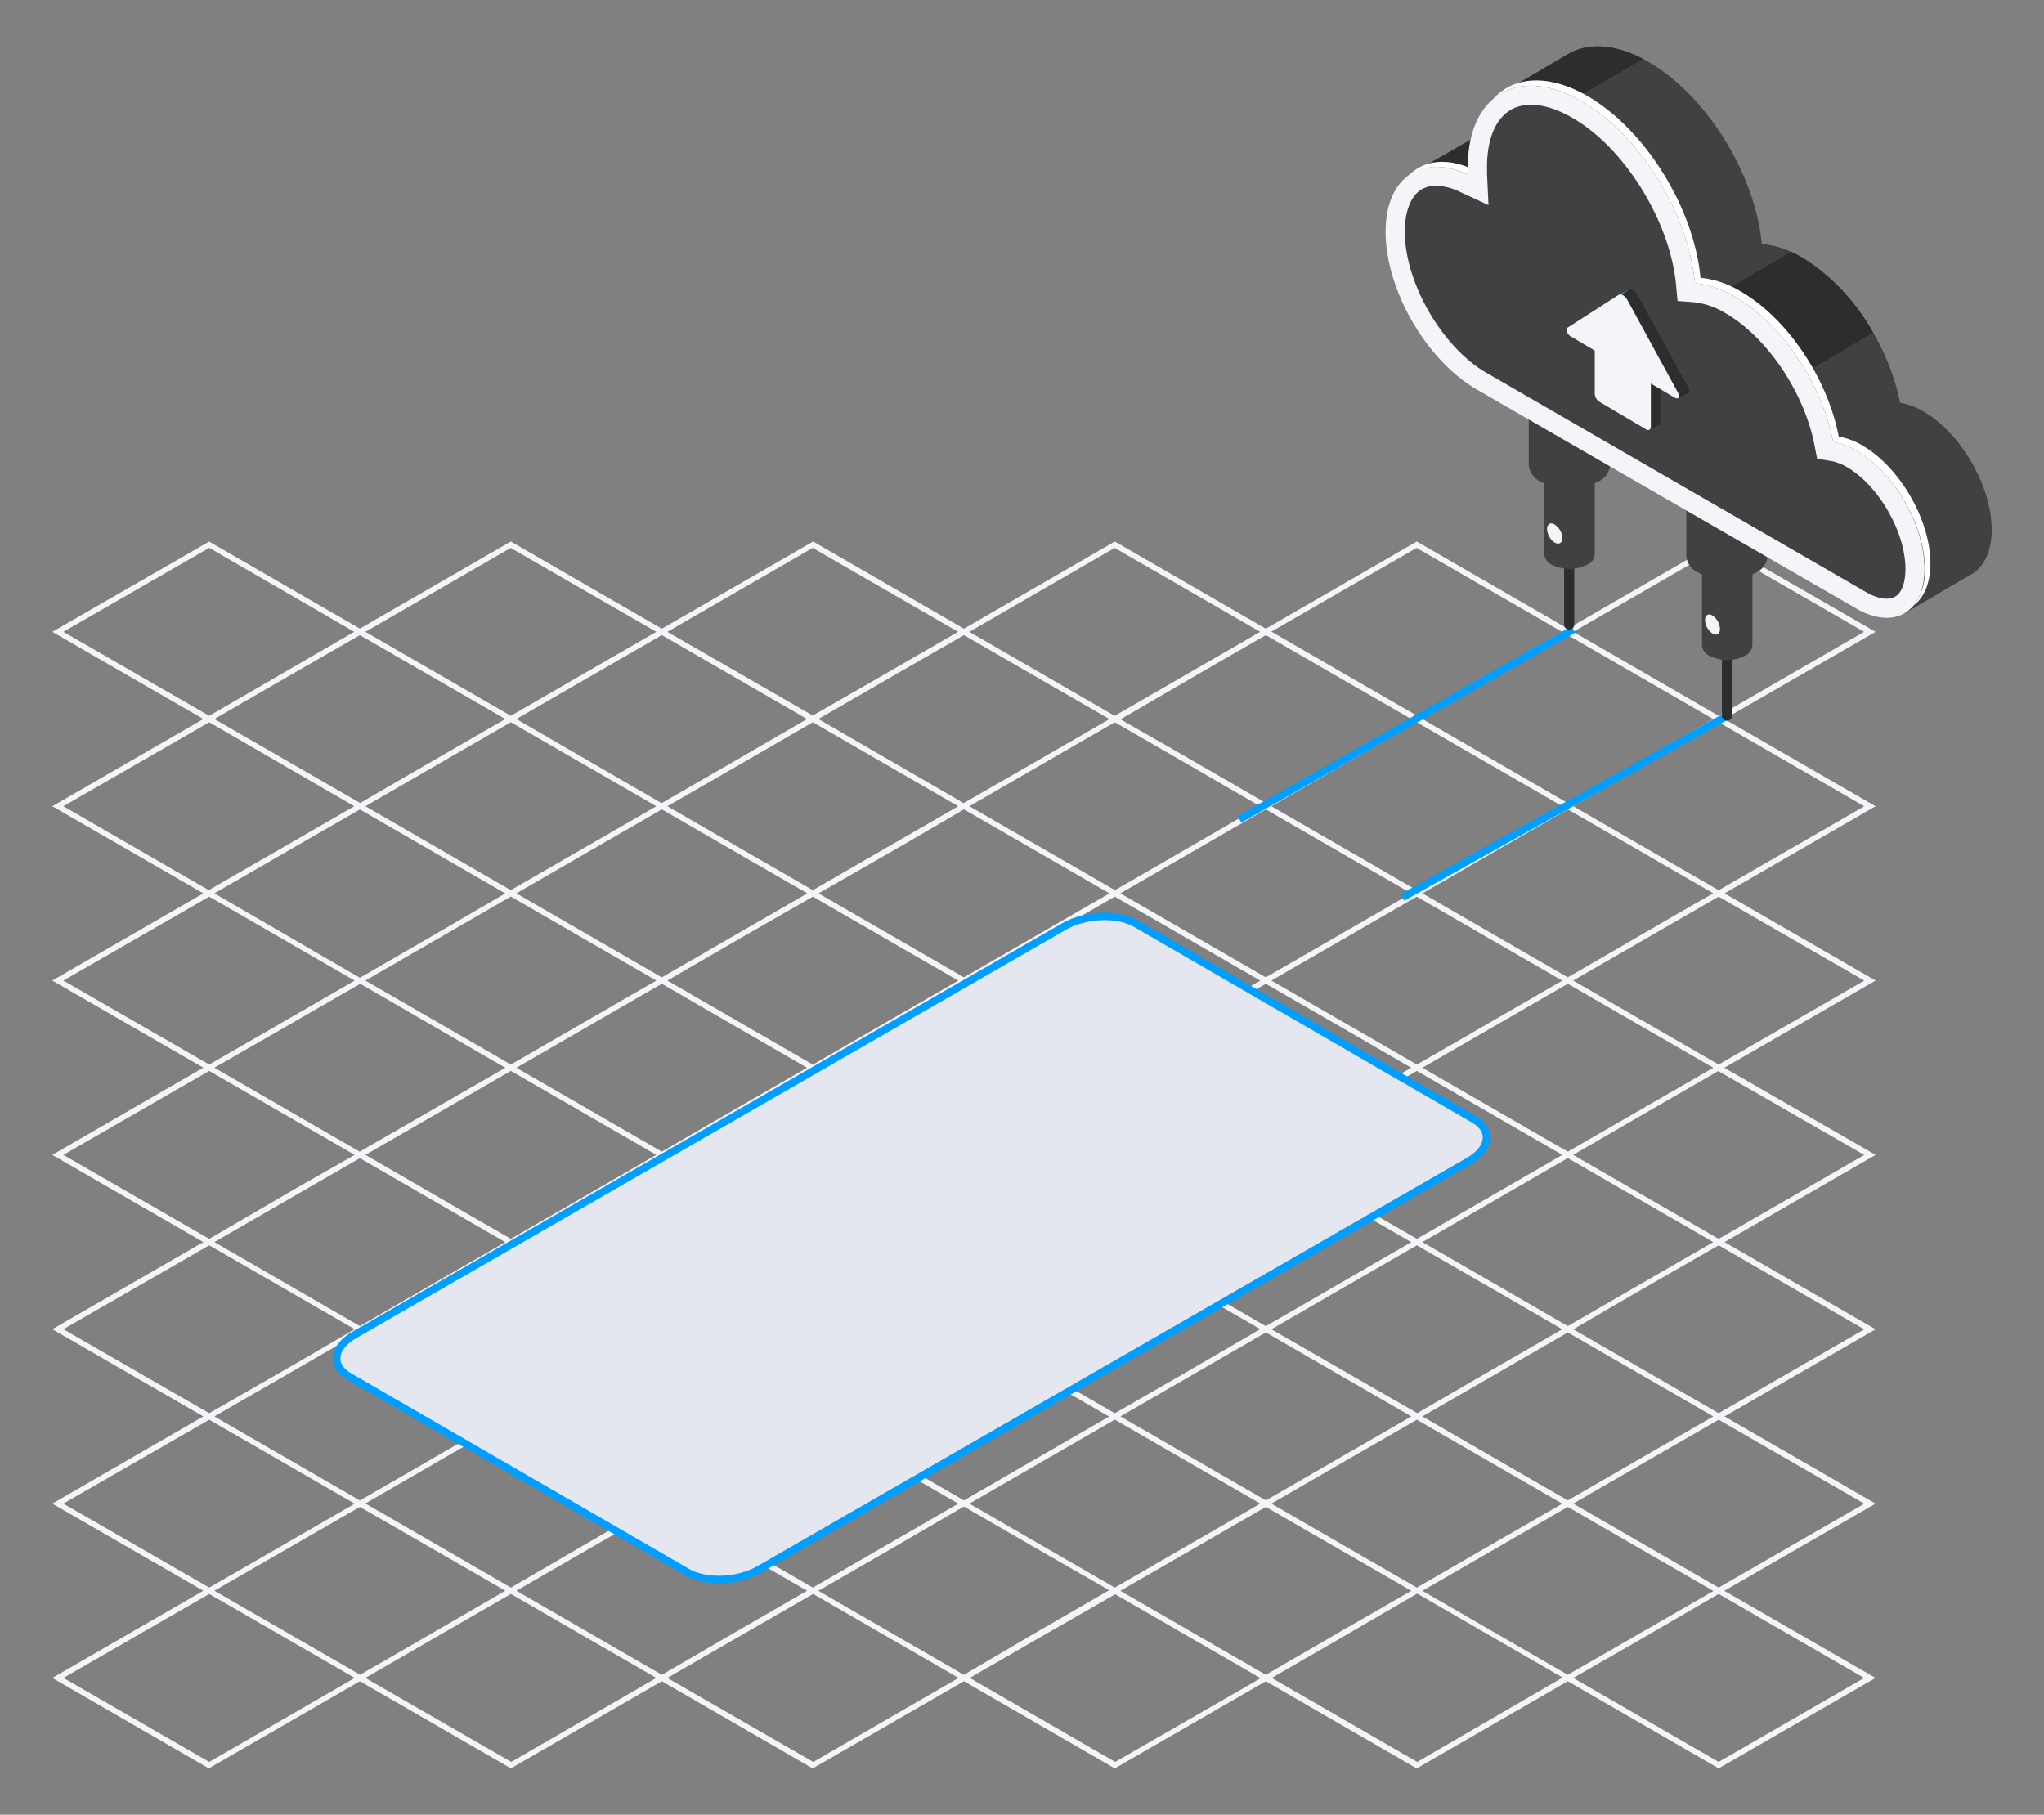 <svg id="Layer_1" data-name="Layer 1" xmlns="http://www.w3.org/2000/svg" viewBox="0 0 273.54 242.87"><rect x="0" y="0" width="273.54" height="242.87" fill="#808080" stroke="none"/><defs><style>.cls-1{fill:#f4f5f8;}.cls-2{fill:none;}.cls-2,.cls-7{stroke:#009eff;stroke-miterlimit:10;}.cls-3{fill:#2c2d2d;}.cls-4{fill:#404141;}.cls-5{fill:#fff;}.cls-6{fill:#5793ce;}.cls-7{fill:#e4e7ef;}</style></defs><title>telefonix-element</title><path class="cls-1" d="M251,224.56,230.76,212.9,251,201.23l-20.21-11.67L251,177.9l-20.21-11.67L251,154.56,230.76,142.9,251,131.23l-20.21-11.67L251,107.9,230.76,96.23,251,84.56,230,72.47,209.81,84.14h0L189.6,72.47,169.4,84.14h0L149.19,72.47,129,84.14h0L109,72.58l-.18-.11L88.57,84.14h0L68.36,72.47,48.16,84.13h0l-20-11.55L28,72.47,7,84.56,27.21,96.23,7,107.9l20.21,11.66L7,131.23l20.21,11.66L7,154.56l20.21,11.67L7,177.89l20.21,11.67L7,201.23l20.21,11.66L7,224.56l20.77,12,.18.1L48.16,225h0l20.21,11.66L88.57,225h0l20,11.56.19.11L129,225h0l20,11.56.18.11L169.4,225h0l20,11.56.19.11L209.81,225h0L230,236.66Zm-202.81-.43L28.69,212.89l9.06-5.22,10.41-6,12.15,7,7.31,4.22L56,219.63ZM28.69,142.89l8-4.59,11.52-6.64L67.62,142.9l-8,4.61-11.48,6.62-7.47-4.31ZM169.4,85l7.49,4.33,12,6.91-6.13,3.54-13.33,7.7-12.48-7.21-7-4L162.8,88.8Zm40.41,0,19.47,11.24-6.78,3.91-12.69,7.33L190.35,96.23l13.75-7.94ZM149.19,212.47l-9.73-5.62-9.73-5.62,9.73-5.62,9.73-5.62,19.47,11.24-12,6.92Zm-80.82,0-12.09-7-7.38-4.26,11-6.36L68.37,190l7,4,12.46,7.19-6,3.45ZM48.9,177.89l13.33-7.69,6.13-3.54,19.47,11.23L83,180.66l-14.66,8.47-12.81-7.39ZM149.19,96.66l11.44,6.6,8,4.64-12,6.95-7.42,4.28L129.73,107.9l8.94-5.17Zm40.41,0,19.47,11.24-12.71,7.34-6.76,3.9-8.16-4.72-11.3-6.52,4.93-2.85Zm19.47,81.24-10.41,6-9,5.22L170.14,177.9l11.72-6.77,7.75-4.47,12,6.91ZM88.57,200.8l-6.86-4-12.6-7.28,8-4.64,11.42-6.6,10.74,6.2,8.73,5L93.37,198Zm0-92.48,11.87,6.86,7.6,4.38-8.78,5.07L88.57,130.8,69.1,119.56l10.06-5.81Zm80.83,0,8.89,5.14,10.57,6.1-7.19,4.16L169.4,130.8l-9.74-5.62-9.73-5.62,14-8.08Zm19.46,34.58L183.44,146l-14,8.1L149.93,142.9l11.22-6.48,8.25-4.76,10,5.76Zm-80.08,46.23-12.63-7.29-6.84-4,13-7.5,6.47-3.73,7.94,4.58,11.52,6.66L119,183.21ZM89.31,154.56l11.22-6.48,8.25-4.76L122,151l6.25,3.61L118,160.48l-9.21,5.32L96.94,159ZM149.19,120l8.83,5.1,10.64,6.14L158,137.37l-8.83,5.1-8.82-5.1-10.64-6.14,10.64-6.14ZM129,177.47l-9.73-5.62-9.73-5.62,8.62-5L129,155l19.47,11.24-9.73,5.62ZM109.52,142.9l8.93-5.16L129,131.66l8.25,4.76,11.22,6.48-8.25,4.76L129,154.13l-12.15-7Zm39.67,22.9-19.46-11.24,7.49-4.33,12-6.91,19.47,11.24-10.31,5.95ZM108.78,120l19.46,11.24-8.92,5.15-10.54,6.09L89.31,131.23,99,125.61Zm40.41,69.14L129.73,177.9l10.83-6.26,8.63-5,19.47,11.24L158.13,184Zm20.21-11.66-19.47-11.24,9.41-5.43L169.4,155l19.46,11.24-9.73,5.62ZM129,108.32l19.47,11.24-9.73,5.62L129,130.8l-19.46-11.24L121,113ZM88.57,131.66,108,142.9l-11.43,6.59-8,4.64L69.11,142.9l10.5-6.07Zm0,23.33,12.63,7.29,6.84,3.95-14.77,8.52-4.7,2.72L69.11,166.23l6.26-3.62ZM129,200.8l-19.47-11.24,9-5.22,10.42-6,19.47,11.24-10.85,6.26Zm40.41,0-19.47-11.24,10.31-5.95,9.16-5.29,19.46,11.24-7.49,4.33Zm20.21-35-19.47-11.24,7.75-4.47,11.71-6.77,19.47,11.24-10.54,6.09Zm0-23.33-7.48-4.32-12-6.92,8.93-5.15L189.6,120l19.47,11.24L193.91,140ZM108.78,96.66l19.46,11.24-12.3,7.1-7.16,4.13L94.2,110.72l-4.89-2.82,8-4.61Zm-40.42,0L87.83,107.9l-7.48,4.32-12,6.91L48.9,107.9l7.73-4.47Zm0,23.33,19.47,11.24L75.6,138.29l-7.24,4.18L48.9,131.23l10.52-6.08Zm0,23.33,19.47,11.24-8.94,5.16L68.36,165.8,48.9,154.56l9.54-5.5Zm40.42,69.15L89.31,201.23l12.63-7.29,6.84-3.95,19.46,11.24-6.75,3.9Zm80.83,0-19.47-11.24,8.25-4.76L189.61,190l19.46,11.24-12,6.92Zm20.2-11.67-19.46-11.24,11.72-6.76,7.74-4.48,19.47,11.24-9.22,5.32Zm0-23.33-11.88-6.87-7.58-4.37,8.76-5.06,10.7-6.18,19.47,11.24-7.63,4.4Zm0-23.34L190.35,142.9l13.19-7.62,6.27-3.62,19.47,11.24-6.76,3.9Zm0-23.33-19.46-11.24,14.27-8.24,5.19-3,19.47,11.23L225,122ZM129,85l19.47,11.24-7.51,4.34-12,6.9L109.52,96.23l9.73-5.62ZM88.57,85,108,96.23l-8.61,5-10.85,6.26L69.1,96.23l9.74-5.62ZM48.16,85,67.62,96.23,56.2,102.82l-8,4.65L28.69,96.23l9.73-5.62Zm0,23.33,19.46,11.24-10.31,6-9.15,5.29L28.69,119.56l10.06-5.81Zm0,46.67,19.46,11.24-10.41,6-9.05,5.23L28.69,166.23l5.42-3.13Zm0,23.33,14.09,8.14,5.37,3.1-10.24,5.92-9.22,5.32L28.69,189.56l7.58-4.37Zm40.41,45.81L69.11,212.89,77.58,208l11-6.34L108,212.89l-11.42,6.6Zm40.42,0-19.47-11.24,9.16-5.28,10.31-6,9,5.2,10.45,6-9.73,5.62Zm40.41,0-19.47-11.24,11.21-6.46,8.26-4.77,19.47,11.23-9,5.17Zm40.41,0-19.46-11.24,11.2-6.46,8.26-4.77L217.3,206l12,6.92-9.06,5.22Zm39.68-22.9L230,212.47l-7.34-4.24-12.12-7,9.73-5.62L230,190Zm0-23.33L230,189.13,210.55,177.9l6.85-4L230,166.66Zm0-23.34L230,165.8l-19.47-11.24,9-5.22,10.42-6Zm0-23.33L230,142.47l-19.47-11.24,6.78-3.91L230,120Zm0-23.33L230,119.14,210.55,107.9l4.27-2.47L230,96.66ZM230,73.33l19.46,11.23L230,95.8,210.55,84.56Zm-40.42,0,19.47,11.23-12.46,7.2-7,4L181.34,91l-11.2-6.47Zm-40.41,0,19.47,11.23-12.34,7.13-7.13,4.11L129.72,84.56Zm-40.41,0,19.46,11.23-10.74,6.2-8.72,5L89.31,84.56Zm-40.42,0L87.83,84.56l-8,4.61L68.36,95.8,48.9,84.56ZM8.48,84.56,28,73.32,47.41,84.56l-5.19,3L28,95.8Zm0,23.34L28,96.66,47.41,107.9l-7.48,4.32-12,6.91Zm0,23.33L28,120l19.46,11.24-10.53,6.08L28,142.47Zm0,23.33L28,143.32l5.4,3.12,14.07,8.12L39.67,159,28,165.8Zm0,23.33L28,166.66l19.47,11.23-6.86,4L28,189.13Zm0,23.34L28,190l19.47,11.24-9.74,5.62L28,212.47ZM28,235.8,8.49,224.56,28,213.32l19.47,11.24Zm40.42,0L48.9,224.56l10.94-6.32,8.53-4.92,19.46,11.24Zm40.41,0L89.31,224.56l9.51-5.49,10-5.75,19.46,11.24Zm40.41,0-19.46-11.24,9-5.2,10.46-6,19.47,11.24Zm40.42,0-19.47-11.24,9.16-5.29,10.31-6,19.46,11.24Zm29.54-16.2L230,213.32l19.47,11.24L230,235.8l-19.46-11.24Z"/><line class="cls-2" x1="231.43" y1="95.63" x2="187.69" y2="120.1"/><line class="cls-2" x1="210.56" y1="84.24" x2="165.87" y2="109.66"/><path class="cls-3" d="M210,84.26a.67.67,0,0,1-.68-.68V62.14a.68.68,0,1,1,1.36,0V83.58A.68.68,0,0,1,210,84.26Z"/><path class="cls-4" d="M206.67,59.71V74.2h0a1.68,1.68,0,0,0,1,1.37,5.3,5.3,0,0,0,4.75,0,1.66,1.66,0,0,0,1-1.37V59.71Z"/><path class="cls-4" d="M215.47,39.52H204.59V62.24h0a2.7,2.7,0,0,0,1.59,2.22,8.47,8.47,0,0,0,7.69,0,2.7,2.7,0,0,0,1.6-2.22h0Z"/><path class="cls-1" d="M209.09,72c0,.67-.47.94-1.05.61a2.32,2.32,0,0,1-1-1.81c0-.67.46-.94,1-.61A2.33,2.33,0,0,1,209.09,72Z"/><path class="cls-3" d="M231.12,96.46a.69.69,0,0,1-.68-.68V74.33a.68.68,0,0,1,1.36,0V95.78A.68.68,0,0,1,231.12,96.46Z"/><path class="cls-4" d="M227.77,71.9V86.39h0a1.66,1.66,0,0,0,1,1.37,5.23,5.23,0,0,0,4.75,0,1.68,1.68,0,0,0,1-1.37V71.9Z"/><path class="cls-4" d="M236.56,51.71H225.68V74.43h0a2.68,2.68,0,0,0,1.6,2.22,8.47,8.47,0,0,0,7.69,0,2.69,2.69,0,0,0,1.59-2.22h0Z"/><path class="cls-1" d="M230.18,84.19c0,.66-.47.93-1,.6a2.3,2.3,0,0,1-1-1.81c0-.67.47-.94,1-.6A2.31,2.31,0,0,1,230.18,84.19Z"/><path class="cls-3" d="M189.18,23.07l14.44-8.31s-.54,8.29-.54,8.31-8.3,2.57-8.3,2.57Z"/><path class="cls-4" d="M266.54,70.89c0-5.83-4.1-12.92-9.15-15.84a9.38,9.38,0,0,0-3.12-1.16c-1.46-7.65-6.78-15.78-13.13-19.44a13,13,0,0,0-5.37-1.82c-.87-9.27-7.32-19.81-15.15-24.34-4.09-2.36-7.8-2.64-10.54-1.19h0l-.13.08-.21.12-8.52,5,2.83,2.23c-2.54,1.11-4.14,4-4.14,8.17,0,7.77,5.45,17.21,12.17,21.09L253.6,73.46l1.28,8.64,9-5.29h0l.06,0h0C265.54,75.79,266.54,73.76,266.54,70.89Z"/><path class="cls-3" d="M200.33,19.3,219.87,7.88c-3.79-2-7.22-2.14-9.79-.78h0l-.13.08-.21.12-8.52,5,2.83,2.23A6.85,6.85,0,0,0,200.33,19.3Z"/><path class="cls-3" d="M236.42,52.9l14.26-8.37a27.54,27.54,0,0,0-9.54-10.08,15.57,15.57,0,0,0-1.46-.75L221.54,44.31Z"/><path class="cls-1" d="M248.45,60.32a9,9,0,0,0-3.12-1.16c-1.46-7.65-6.78-15.78-13.13-19.44a12.68,12.68,0,0,0-5.37-1.82c-.87-9.28-7.32-19.82-15.15-24.34-8.42-4.86-15.25-.92-15.25,8.8,0,.33,0,.67,0,1-6.15-2.85-11,.36-11,7.66,0,7.76,5.46,17.21,12.18,21.09l50.79,29.32c5.05,2.92,9.15.56,9.15-5.28S253.5,63.23,248.45,60.32Z"/><path class="cls-5" d="M196.45,23.36c0-.33,0-.67,0-1v0c-3.4-1.32-6.33-.74-8.16,1.38C190.26,22.06,193.16,21.83,196.45,23.36Z"/><path class="cls-5" d="M249.2,59.59a9.35,9.35,0,0,0-3.13-1.16c-1.45-7.65-6.78-15.77-13.13-19.44a12.92,12.92,0,0,0-5.37-1.82c-.87-9.27-7.32-19.81-15.15-24.33-5.24-3-9.87-2.64-12.61.43,2.79-2.39,7.07-2.48,11.87.29,7.83,4.52,14.28,15.06,15.15,24.34a12.68,12.68,0,0,1,5.37,1.82c6.35,3.66,11.67,11.79,13.13,19.44a9,9,0,0,1,3.12,1.16c5.05,2.91,9.15,10,9.15,15.83A7.54,7.54,0,0,1,256.14,81c1.37-1.06,2.2-3,2.2-5.59C258.34,69.6,254.25,62.51,249.2,59.59Z"/><path class="cls-4" d="M195.38,25.68l3.82,1.77-.2-4.21c0-.29,0-.58,0-.88,0-3.75,1.14-6.47,3.19-7.66s5-.8,8.23,1.07c7,4,13.09,13.86,13.88,22.36l.2,2.15,2.15.16a10.22,10.22,0,0,1,4.29,1.49c5.55,3.2,10.56,10.65,11.9,17.71l.34,1.76,1.77.28a6.68,6.68,0,0,1,2.25.85C251.44,65,255,71.23,255,76.15c0,1.85-.51,3.2-1.4,3.71s-2.32.28-3.91-.64L198.94,49.9C193,46.49,188,37.84,188,31c0-2.68.79-4.72,2.16-5.6a3.75,3.75,0,0,1,2-.54A7.63,7.63,0,0,1,195.38,25.68Z"/><polygon class="cls-3" points="220.73 57.51 222.07 56.84 220.75 55.84 220.73 57.51"/><polygon class="cls-6" points="216.71 39.41 218.01 38.75 218.03 39.43 216.71 39.41"/><polygon class="cls-3" points="224.55 53.28 225.91 52.6 223.3 50.11 224.55 53.28"/><path class="cls-3" d="M221.68,56.79l-6.35-3.73a1.37,1.37,0,0,1-.58-1.07l0-7.34,7.51,4.42,0,7.34C222.26,56.81,222,57,221.68,56.79Z"/><path class="cls-3" d="M218,38.76l-6.85,4.41c-.29.19,0,.88.39,1.14l7,4.13,7,4.12c.44.26.68-.16.39-.69l-6.8-12.45C218.82,38.88,218.29,38.57,218,38.76Z"/><path class="cls-1" d="M220.32,57.48,214,53.74a1.35,1.35,0,0,1-.58-1.06l0-7.35,7.51,4.43,0,7.34C220.9,57.5,220.64,57.67,220.32,57.48Z"/><path class="cls-1" d="M216.63,39.45l-6.85,4.4c-.29.19-.05.89.39,1.15l7,4.12,7,4.12c.44.26.68-.16.39-.69l-6.8-12.45C217.46,39.57,216.93,39.26,216.63,39.45Z"/><path class="cls-7" d="M197.27,149.82,152,123.61c-2.46-1.43-6.76-1.25-9.6.38l-95,54.67c-2.84,1.64-3.15,4.12-.7,5.54L92,210.42c2.46,1.42,6.76,1.25,9.6-.39l95-54.67C199.42,153.73,199.73,151.24,197.27,149.82Z"/></svg>